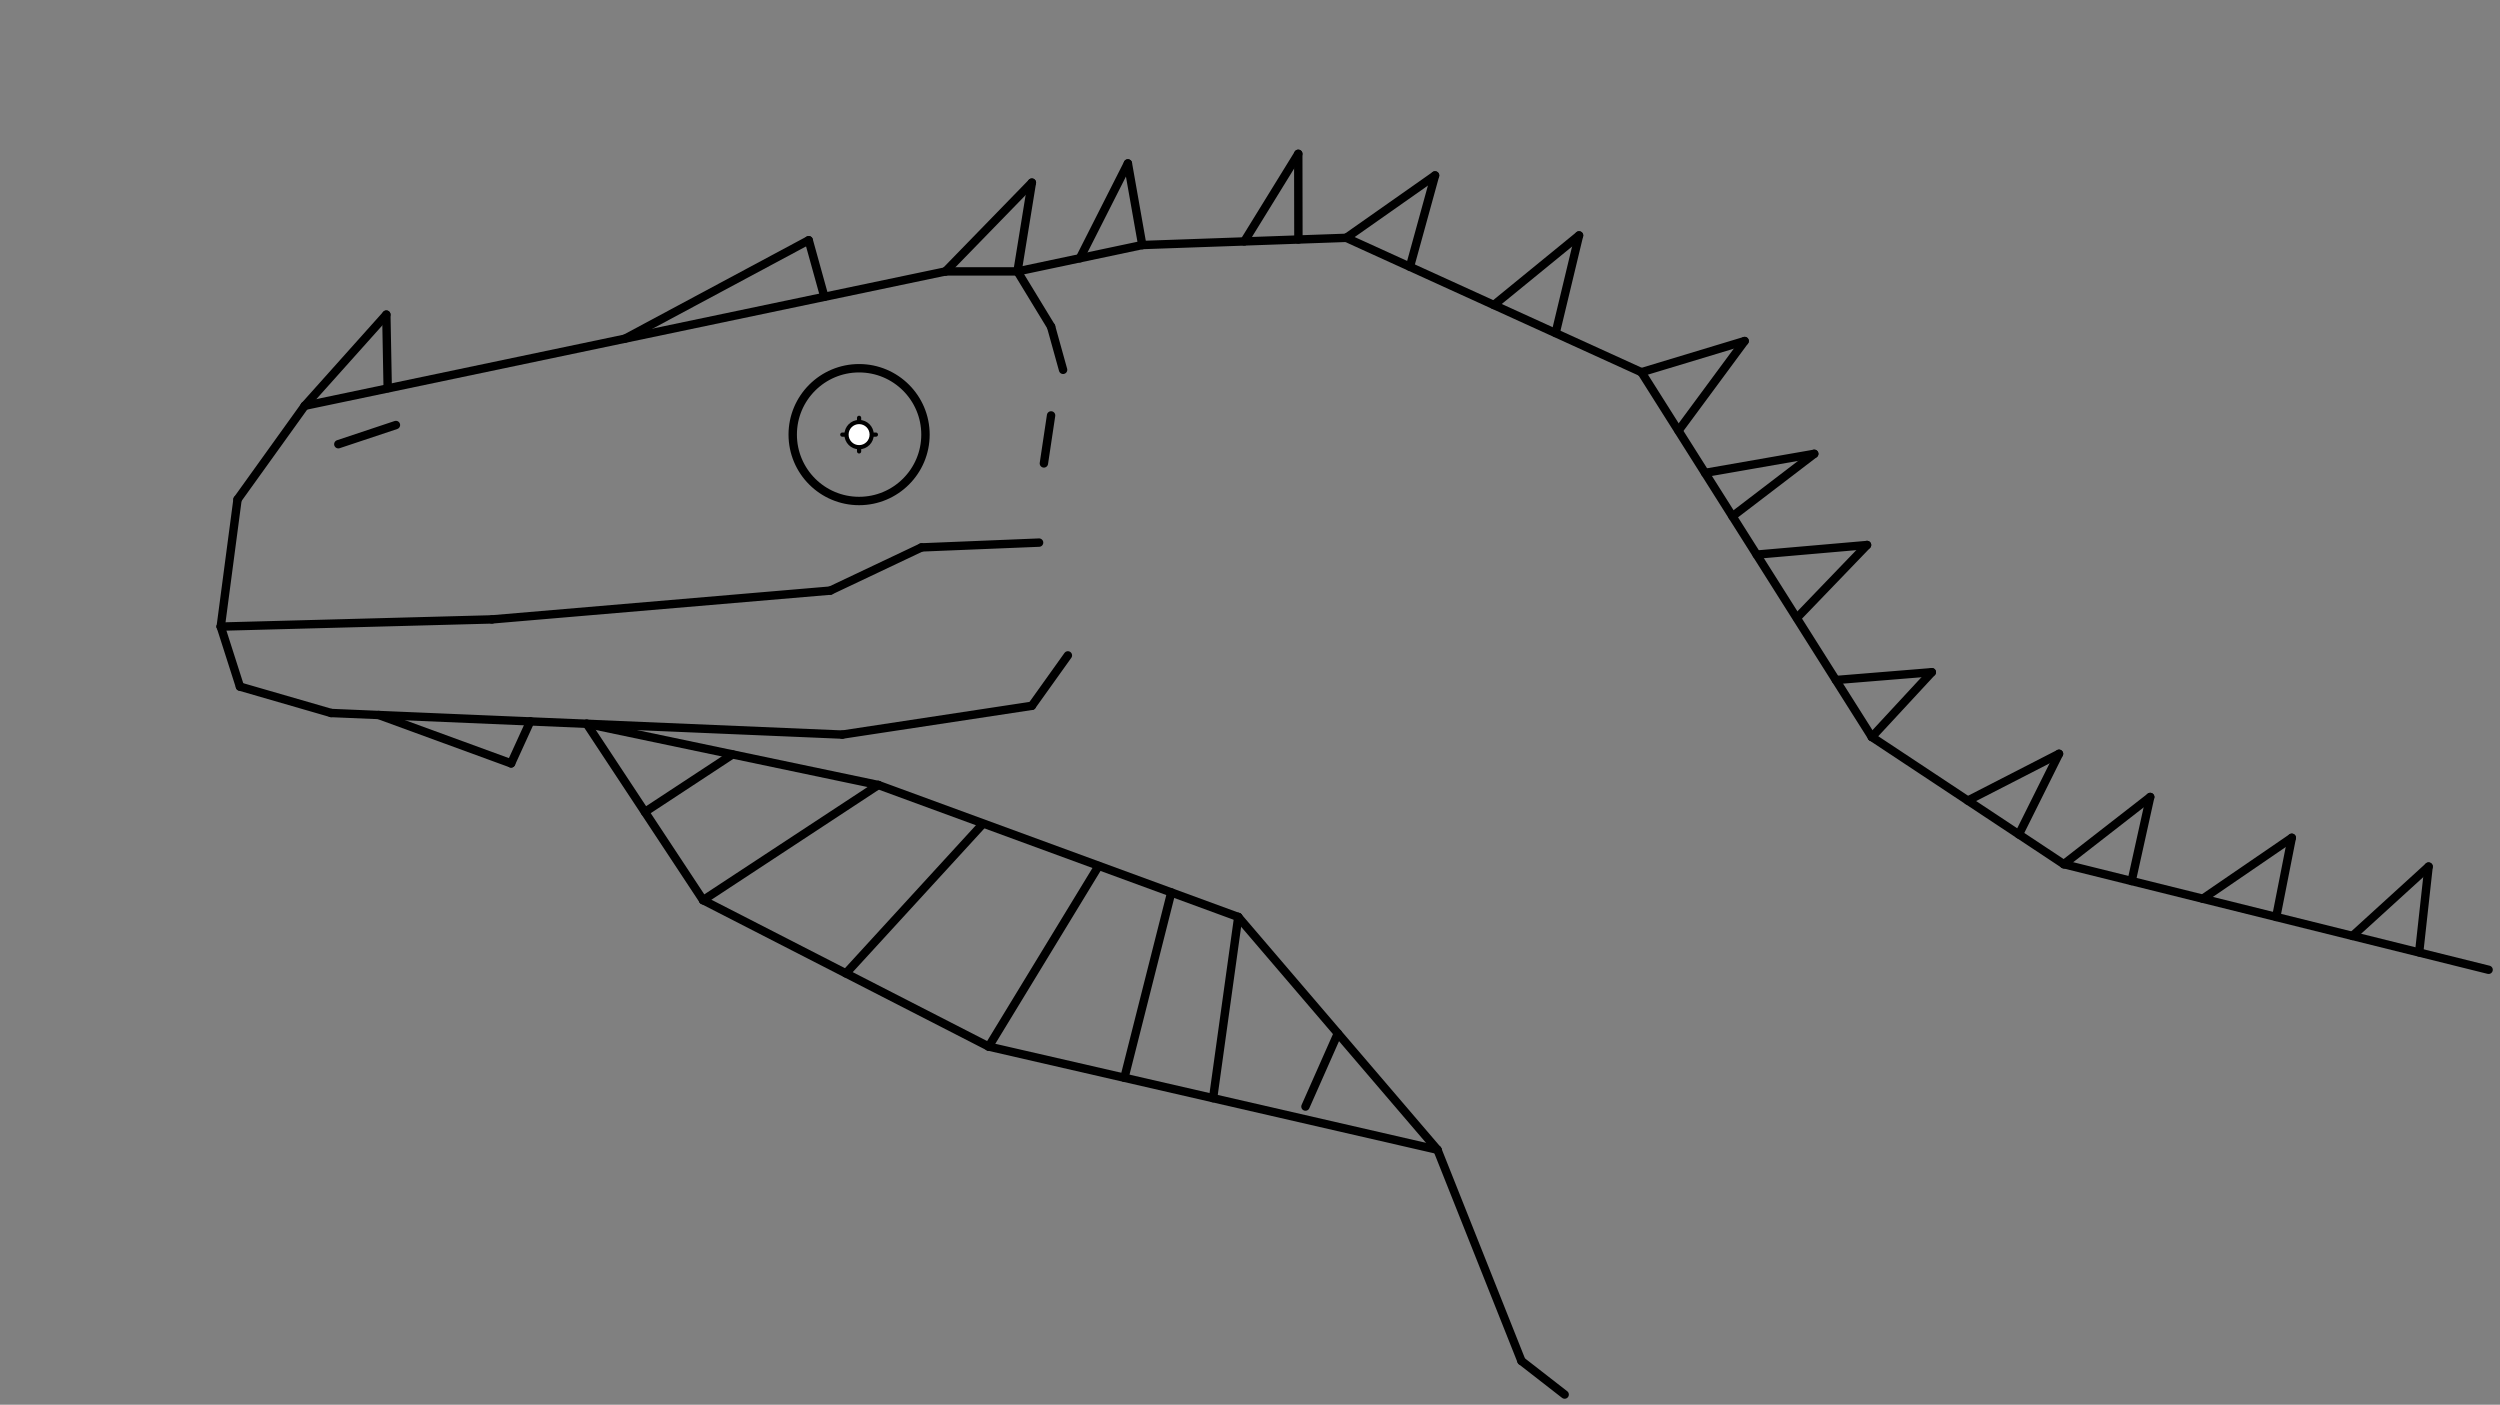 <svg xmlns="http://www.w3.org/2000/svg" class="svg--1it" height="100%" preserveAspectRatio="xMidYMid meet" viewBox="0 0 595.276 334.488" width="100%"><rect x="0" y="0" width="595.276" height="334.488" fill="#808080" stroke="none"/><defs><marker id="marker-arrow" markerHeight="16" markerUnits="userSpaceOnUse" markerWidth="24" orient="auto-start-reverse" refX="24" refY="4" viewBox="0 0 24 8"><path d="M 0 0 L 24 4 L 0 8 z" stroke="inherit"></path></marker></defs><g class="aux-layer--1FB"></g><g class="main-layer--3Vd"><g class="element--2qn"><line stroke="#000000" stroke-dasharray="none" stroke-linecap="round" stroke-width="2" x1="52.56" x2="56.56" y1="149.2" y2="118.915"></line></g><g class="element--2qn"><line stroke="#000000" stroke-dasharray="none" stroke-linecap="round" stroke-width="2" x1="56.56" x2="72.56" y1="118.915" y2="96.629"></line></g><g class="element--2qn"><line stroke="#000000" stroke-dasharray="none" stroke-linecap="round" stroke-width="2" x1="72.56" x2="225.131" y1="96.629" y2="64.629"></line></g><g class="element--2qn"><line stroke="#000000" stroke-dasharray="none" stroke-linecap="round" stroke-width="2" x1="225.131" x2="242.274" y1="64.629" y2="64.629"></line></g><g class="element--2qn"><line stroke="#000000" stroke-dasharray="none" stroke-linecap="round" stroke-width="2" x1="242.274" x2="250.274" y1="64.629" y2="77.772"></line></g><g class="element--2qn"><line stroke="#000000" stroke-dasharray="none" stroke-linecap="round" stroke-width="2" x1="250.274" x2="253.131" y1="77.772" y2="88.058"></line></g><g class="element--2qn"><line stroke="#000000" stroke-dasharray="none" stroke-linecap="round" stroke-width="2" x1="52.56" x2="117.131" y1="149.2" y2="147.486"></line></g><g class="element--2qn"><line stroke="#000000" stroke-dasharray="none" stroke-linecap="round" stroke-width="2" x1="117.131" x2="197.702" y1="147.486" y2="140.629"></line></g><g class="element--2qn"><line stroke="#000000" stroke-dasharray="none" stroke-linecap="round" stroke-width="2" x1="197.702" x2="219.417" y1="140.629" y2="130.343"></line></g><g class="element--2qn"><line stroke="#000000" stroke-dasharray="none" stroke-linecap="round" stroke-width="2" x1="219.417" x2="247.417" y1="130.343" y2="129.2"></line></g><g class="element--2qn"><line stroke="#000000" stroke-dasharray="none" stroke-linecap="round" stroke-width="2" x1="52.56" x2="57.131" y1="149.2" y2="163.486"></line></g><g class="element--2qn"><line stroke="#000000" stroke-dasharray="none" stroke-linecap="round" stroke-width="2" x1="57.131" x2="78.845" y1="163.486" y2="169.772"></line></g><g class="element--2qn"><line stroke="#000000" stroke-dasharray="none" stroke-linecap="round" stroke-width="2" x1="78.845" x2="200.56" y1="169.772" y2="174.915"></line></g><g class="element--2qn"><line stroke="#000000" stroke-dasharray="none" stroke-linecap="round" stroke-width="2" x1="200.56" x2="245.702" y1="174.915" y2="168.058"></line></g><g class="element--2qn"><line stroke="#000000" stroke-dasharray="none" stroke-linecap="round" stroke-width="2" x1="245.702" x2="254.274" y1="168.058" y2="156.058"></line></g><g class="element--2qn"><line stroke="#000000" stroke-dasharray="none" stroke-linecap="round" stroke-width="2" x1="242.274" x2="271.988" y1="64.629" y2="58.343"></line></g><g class="element--2qn"><line stroke="#000000" stroke-dasharray="none" stroke-linecap="round" stroke-width="2" x1="271.988" x2="320.56" y1="58.343" y2="56.629"></line></g><g class="element--2qn"><line stroke="#000000" stroke-dasharray="none" stroke-linecap="round" stroke-width="2" x1="320.56" x2="390.845" y1="56.629" y2="88.629"></line></g><g class="element--2qn"><line stroke="#000000" stroke-dasharray="none" stroke-linecap="round" stroke-width="2" x1="390.845" x2="445.702" y1="88.629" y2="175.486"></line></g><g class="element--2qn"><line stroke="#000000" stroke-dasharray="none" stroke-linecap="round" stroke-width="2" x1="445.702" x2="491.417" y1="175.486" y2="205.772"></line></g><g class="element--2qn"><line stroke="#000000" stroke-dasharray="none" stroke-linecap="round" stroke-width="2" x1="491.417" x2="592.56" y1="205.772" y2="230.915"></line></g><g class="element--2qn"><line stroke="#000000" stroke-dasharray="none" stroke-linecap="round" stroke-width="2" x1="139.702" x2="209.131" y1="172.343" y2="186.915"></line></g><g class="element--2qn"><line stroke="#000000" stroke-dasharray="none" stroke-linecap="round" stroke-width="2" x1="209.131" x2="294.845" y1="186.915" y2="218.343"></line></g><g class="element--2qn"><line stroke="#000000" stroke-dasharray="none" stroke-linecap="round" stroke-width="2" x1="294.845" x2="342.274" y1="218.343" y2="273.772"></line></g><g class="element--2qn"><line stroke="#000000" stroke-dasharray="none" stroke-linecap="round" stroke-width="2" x1="342.274" x2="362.274" y1="273.772" y2="324.058"></line></g><g class="element--2qn"><line stroke="#000000" stroke-dasharray="none" stroke-linecap="round" stroke-width="2" x1="362.274" x2="372.56" y1="324.058" y2="332.058"></line></g><g class="element--2qn"><g class="center--1s5"><line x1="200.56" y1="103.486" x2="208.56" y2="103.486" stroke="#000000" stroke-width="1" stroke-linecap="round"></line><line x1="204.56" y1="99.486" x2="204.56" y2="107.486" stroke="#000000" stroke-width="1" stroke-linecap="round"></line><circle class="hit--230" cx="204.56" cy="103.486" r="4" stroke="none" fill="transparent"></circle></g><circle cx="204.56" cy="103.486" fill="none" r="15.805" stroke="#000000" stroke-dasharray="none" stroke-width="2"></circle></g><g class="element--2qn"><line stroke="#000000" stroke-dasharray="none" stroke-linecap="round" stroke-width="2" x1="80.56" x2="94.274" y1="105.772" y2="101.2"></line></g><g class="element--2qn"><line stroke="#000000" stroke-dasharray="none" stroke-linecap="round" stroke-width="2" x1="250.274" x2="248.56" y1="98.915" y2="110.343"></line></g><g class="element--2qn"><line stroke="#000000" stroke-dasharray="none" stroke-linecap="round" stroke-width="2" x1="148.845" x2="192.56" y1="80.629" y2="57.2"></line></g><g class="element--2qn"><line stroke="#000000" stroke-dasharray="none" stroke-linecap="round" stroke-width="2" x1="192.56" x2="196.296" y1="57.2" y2="70.67"></line></g><g class="element--2qn"><line stroke="#000000" stroke-dasharray="none" stroke-linecap="round" stroke-width="2" x1="225.131" x2="245.702" y1="64.629" y2="43.486"></line></g><g class="element--2qn"><line stroke="#000000" stroke-dasharray="none" stroke-linecap="round" stroke-width="2" x1="245.702" x2="242.274" y1="43.486" y2="64.629"></line></g><g class="element--2qn"><line stroke="#000000" stroke-dasharray="none" stroke-linecap="round" stroke-width="2" x1="257.131" x2="268.56" y1="61.486" y2="38.915"></line></g><g class="element--2qn"><line stroke="#000000" stroke-dasharray="none" stroke-linecap="round" stroke-width="2" x1="268.56" x2="271.988" y1="38.915" y2="58.343"></line></g><g class="element--2qn"><line stroke="#000000" stroke-dasharray="none" stroke-linecap="round" stroke-width="2" x1="296.274" x2="309.131" y1="57.486" y2="36.629"></line></g><g class="element--2qn"><line stroke="#000000" stroke-dasharray="none" stroke-linecap="round" stroke-width="2" x1="309.131" x2="309.165" y1="36.629" y2="57.03"></line></g><g class="element--2qn"><line stroke="#000000" stroke-dasharray="none" stroke-linecap="round" stroke-width="2" x1="320.56" x2="341.702" y1="56.629" y2="41.772"></line></g><g class="element--2qn"><line stroke="#000000" stroke-dasharray="none" stroke-linecap="round" stroke-width="2" x1="341.702" x2="335.714" y1="41.772" y2="63.511"></line></g><g class="element--2qn"><line stroke="#000000" stroke-dasharray="none" stroke-linecap="round" stroke-width="2" x1="355.702" x2="375.988" y1="72.629" y2="56.058"></line></g><g class="element--2qn"><line stroke="#000000" stroke-dasharray="none" stroke-linecap="round" stroke-width="2" x1="375.988" x2="370.409" y1="56.058" y2="79.284"></line></g><g class="element--2qn"><line stroke="#000000" stroke-dasharray="none" stroke-linecap="round" stroke-width="2" x1="390.845" x2="415.417" y1="88.629" y2="81.2"></line></g><g class="element--2qn"><line stroke="#000000" stroke-dasharray="none" stroke-linecap="round" stroke-width="2" x1="415.417" x2="399.674" y1="81.2" y2="102.52"></line></g><g class="element--2qn"><line stroke="#000000" stroke-dasharray="none" stroke-linecap="round" stroke-width="2" x1="405.985" x2="431.988" y1="112.601" y2="108.058"></line></g><g class="element--2qn"><line stroke="#000000" stroke-dasharray="none" stroke-linecap="round" stroke-width="2" x1="431.988" x2="412.517" y1="108.058" y2="122.942"></line></g><g class="element--2qn"><line stroke="#000000" stroke-dasharray="none" stroke-linecap="round" stroke-width="2" x1="418.274" x2="444.56" y1="132.058" y2="129.772"></line></g><g class="element--2qn"><line stroke="#000000" stroke-dasharray="none" stroke-linecap="round" stroke-width="2" x1="444.56" x2="427.879" y1="129.772" y2="147.11"></line></g><g class="element--2qn"><line stroke="#000000" stroke-dasharray="none" stroke-linecap="round" stroke-width="2" x1="437.134" x2="459.988" y1="161.92" y2="160.058"></line></g><g class="element--2qn"><line stroke="#000000" stroke-dasharray="none" stroke-linecap="round" stroke-width="2" x1="459.988" x2="445.702" y1="160.058" y2="175.486"></line></g><g class="element--2qn"><line stroke="#000000" stroke-dasharray="none" stroke-linecap="round" stroke-width="2" x1="468.56" x2="490.274" y1="190.629" y2="179.486"></line></g><g class="element--2qn"><line stroke="#000000" stroke-dasharray="none" stroke-linecap="round" stroke-width="2" x1="490.274" x2="480.712" y1="179.486" y2="198.685"></line></g><g class="element--2qn"><line stroke="#000000" stroke-dasharray="none" stroke-linecap="round" stroke-width="2" x1="491.417" x2="511.988" y1="205.772" y2="189.772"></line></g><g class="element--2qn"><line stroke="#000000" stroke-dasharray="none" stroke-linecap="round" stroke-width="2" x1="511.988" x2="507.559" y1="189.772" y2="209.783"></line></g><g class="element--2qn"><line stroke="#000000" stroke-dasharray="none" stroke-linecap="round" stroke-width="2" x1="524.507" x2="545.702" y1="213.998" y2="199.486"></line></g><g class="element--2qn"><line stroke="#000000" stroke-dasharray="none" stroke-linecap="round" stroke-width="2" x1="545.702" x2="541.988" y1="199.486" y2="218.343"></line></g><g class="element--2qn"><line stroke="#000000" stroke-dasharray="none" stroke-linecap="round" stroke-width="2" x1="560.148" x2="578.274" y1="222.857" y2="206.343"></line></g><g class="element--2qn"><line stroke="#000000" stroke-dasharray="none" stroke-linecap="round" stroke-width="2" x1="578.274" x2="576.023" y1="206.343" y2="226.764"></line></g><g class="element--2qn"><line stroke="#000000" stroke-dasharray="none" stroke-linecap="round" stroke-width="2" x1="90.181" x2="121.702" y1="170.251" y2="181.772"></line></g><g class="element--2qn"><line stroke="#000000" stroke-dasharray="none" stroke-linecap="round" stroke-width="2" x1="121.702" x2="126.277" y1="181.772" y2="171.741"></line></g><g class="element--2qn"><line stroke="#000000" stroke-dasharray="none" stroke-linecap="round" stroke-width="2" x1="72.56" x2="91.988" y1="96.629" y2="74.915"></line></g><g class="element--2qn"><line stroke="#000000" stroke-dasharray="none" stroke-linecap="round" stroke-width="2" x1="91.988" x2="92.316" y1="74.915" y2="92.43"></line></g><g class="element--2qn"><line stroke="#000000" stroke-dasharray="none" stroke-linecap="round" stroke-width="2" x1="139.702" x2="167.417" y1="172.343" y2="214.343"></line></g><g class="element--2qn"><line stroke="#000000" stroke-dasharray="none" stroke-linecap="round" stroke-width="2" x1="167.417" x2="235.417" y1="214.343" y2="249.2"></line></g><g class="element--2qn"><line stroke="#000000" stroke-dasharray="none" stroke-linecap="round" stroke-width="2" x1="235.417" x2="342.274" y1="249.2" y2="273.772"></line></g><g class="element--2qn"><line stroke="#000000" stroke-dasharray="none" stroke-linecap="round" stroke-width="2" x1="153.56" x2="174.417" y1="193.343" y2="179.629"></line></g><g class="element--2qn"><line stroke="#000000" stroke-dasharray="none" stroke-linecap="round" stroke-width="2" x1="167.417" x2="209.131" y1="214.343" y2="186.915"></line></g><g class="element--2qn"><line stroke="#000000" stroke-dasharray="none" stroke-linecap="round" stroke-width="2" x1="201.417" x2="234.007" y1="231.772" y2="196.194"></line></g><g class="element--2qn"><line stroke="#000000" stroke-dasharray="none" stroke-linecap="round" stroke-width="2" x1="235.417" x2="261.59" y1="249.2" y2="206.204"></line></g><g class="element--2qn"><line stroke="#000000" stroke-dasharray="none" stroke-linecap="round" stroke-width="2" x1="267.725" x2="278.894" y1="256.63" y2="212.496"></line></g><g class="element--2qn"><line stroke="#000000" stroke-dasharray="none" stroke-linecap="round" stroke-width="2" x1="288.845" x2="294.845" y1="261.486" y2="218.343"></line></g><g class="element--2qn"><line stroke="#000000" stroke-dasharray="none" stroke-linecap="round" stroke-width="2" x1="310.845" x2="318.56" y1="263.486" y2="246.058"></line></g><g class="element--2qn"><circle cx="204.56" cy="103.486" r="3" stroke="#000000" stroke-width="1" fill="#ffffff"></circle>}</g></g><g class="snaps-layer--2PT"></g><g class="temp-layer--rAP"></g></svg>